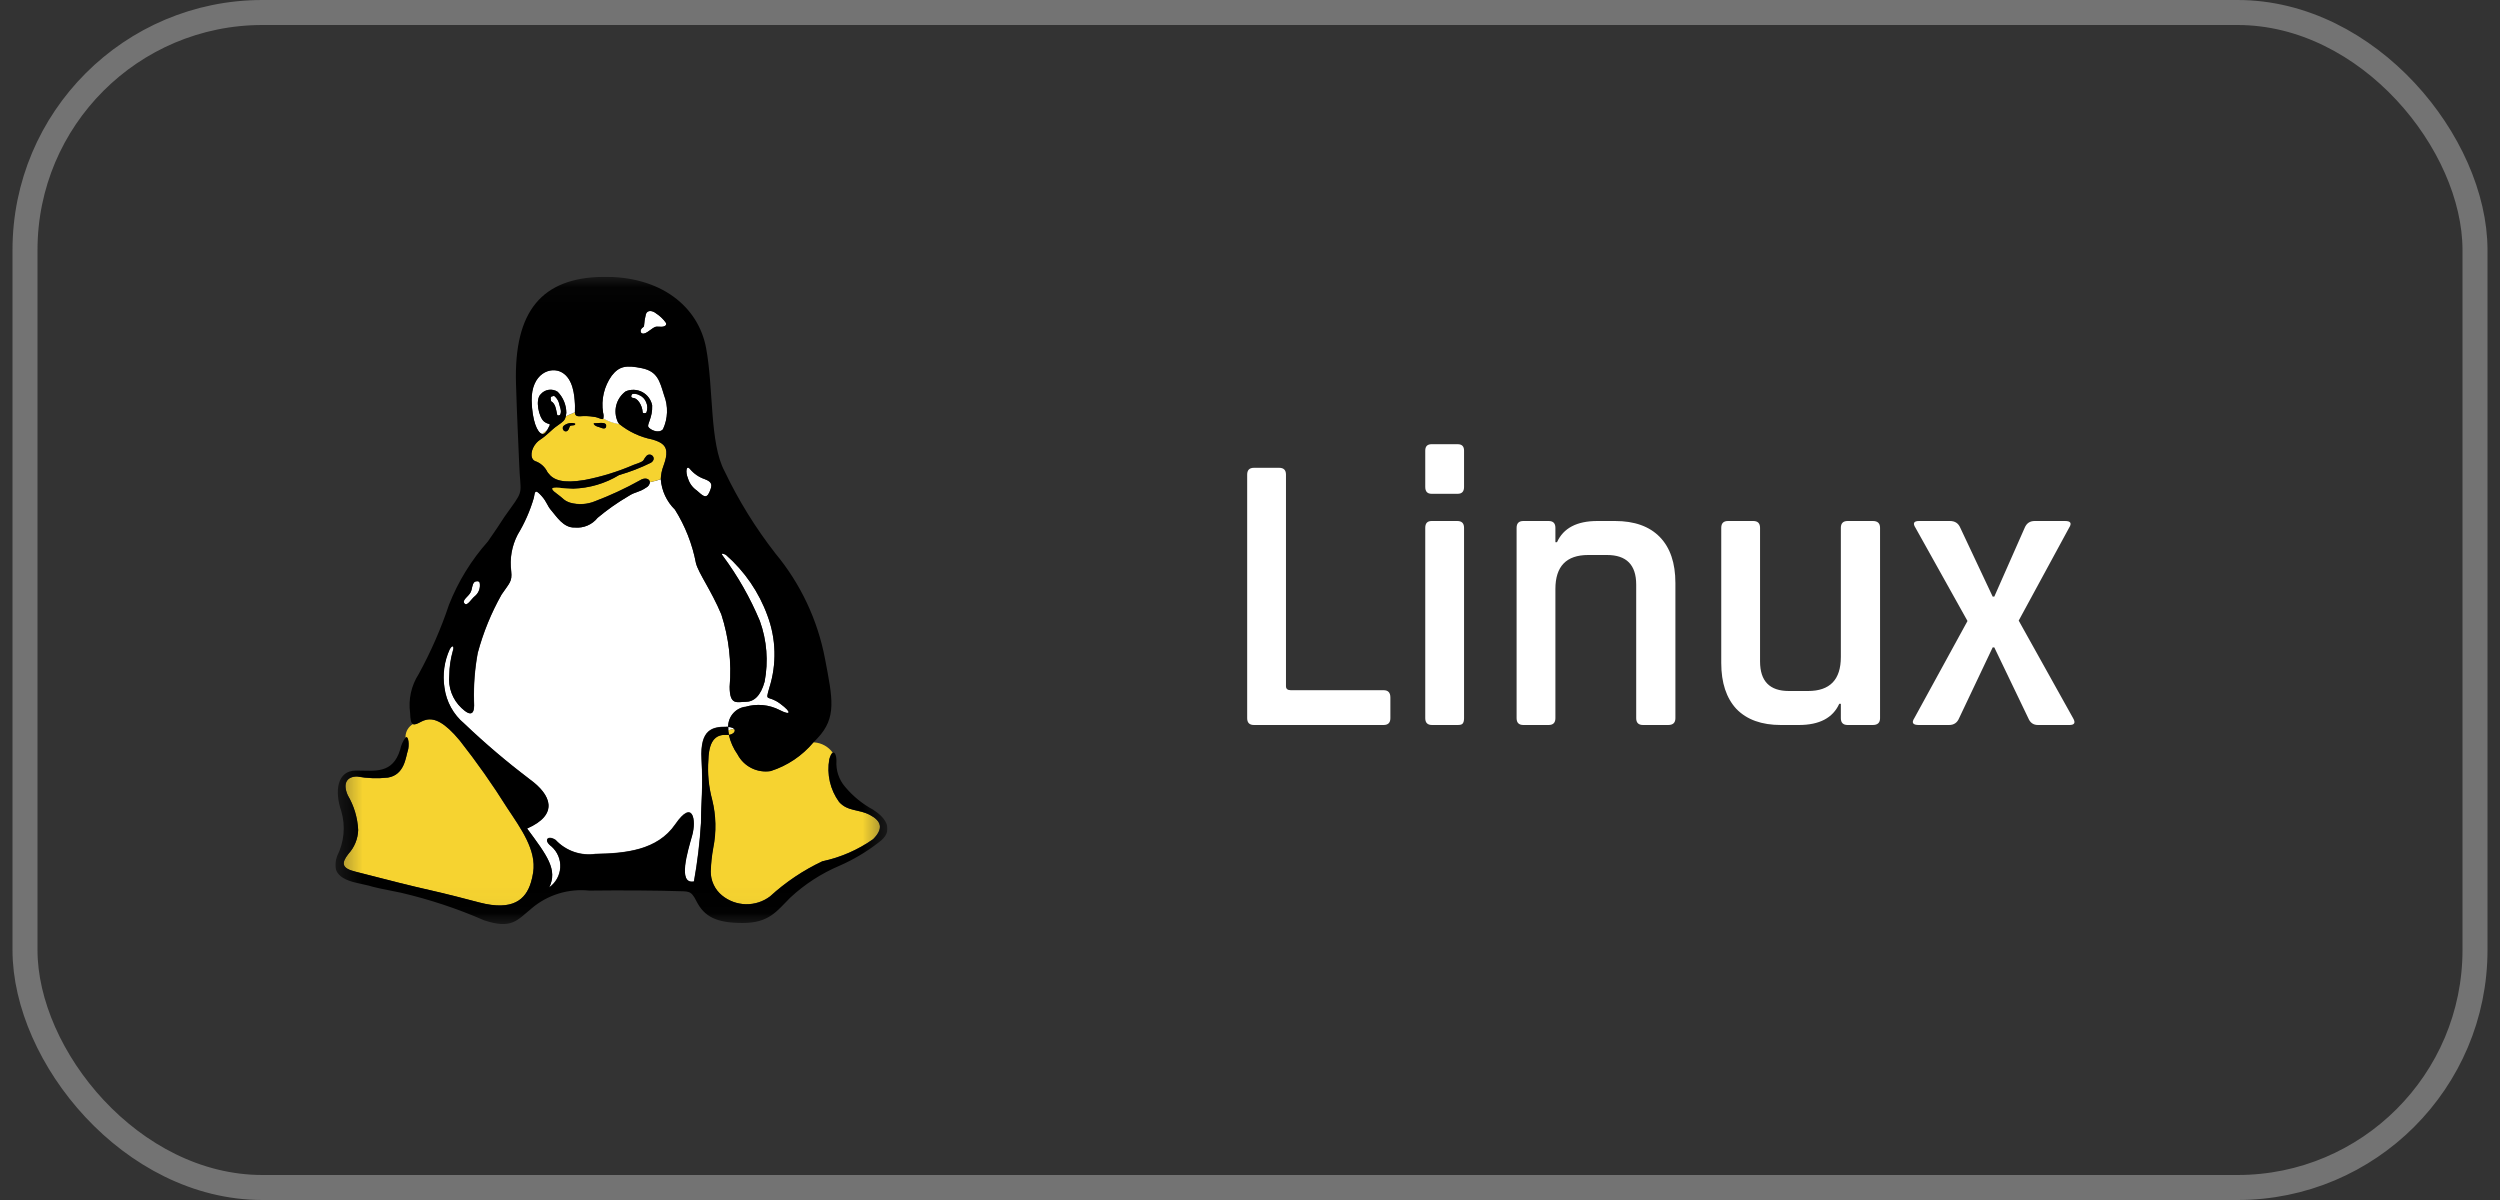 <svg width="100" height="48" viewBox="0 0 100 48" fill="none" xmlns="http://www.w3.org/2000/svg">
<rect x="0" y="0" width="100" height="48" fill="#333333" stroke="none"/>
<rect x="1" y="0.5" width="98" height="47" rx="9.5" stroke="#737373"/>
<g clip-path="url(#clip0_622_5653)">
<mask id="mask0_622_5653" style="mask-type:luminance" maskUnits="userSpaceOnUse" x="13" y="11" width="23" height="26">
<path d="M35.5 11.07H13.413V36.961H35.5V11.07Z" fill="white"/>
</mask>
<g mask="url(#mask0_622_5653)">
<path d="M26.17 13.096C26.295 13.018 26.475 13.119 26.613 13.031C26.624 13.023 26.633 13.013 26.639 13.002C26.645 12.99 26.649 12.977 26.65 12.964C26.651 12.951 26.65 12.938 26.646 12.926C26.641 12.914 26.634 12.902 26.625 12.893C26.521 12.752 26.392 12.631 26.245 12.536C26.107 12.421 25.899 12.384 25.838 12.561C25.798 12.715 25.773 12.872 25.763 13.031C25.763 13.083 25.697 13.096 25.662 13.145C25.627 13.194 25.622 13.286 25.648 13.309C25.773 13.437 26.003 13.184 26.171 13.095" fill="white"/>
<path d="M18.577 24.137C18.689 24.272 18.846 23.952 19.01 23.831C19.081 23.767 19.135 23.687 19.166 23.597C19.197 23.506 19.204 23.41 19.188 23.316C19.172 23.215 19.003 23.247 18.974 23.283C18.874 23.383 18.896 23.549 18.823 23.689C18.741 23.859 18.465 23.998 18.576 24.135" fill="white"/>
<path d="M27.868 19.62C28.101 19.817 28.244 19.99 28.373 19.696C28.501 19.402 28.505 19.286 28.188 19.168C27.956 19.09 27.75 18.948 27.594 18.758C27.453 18.598 27.405 18.872 27.52 19.145C27.578 19.338 27.702 19.505 27.868 19.62Z" fill="white"/>
<path d="M29.387 29.192C29.365 29.137 29.286 29.088 29.124 29.077C29.121 29.124 29.121 29.171 29.124 29.218L29.294 29.167L29.387 29.192Z" fill="white"/>
<path d="M29.804 28.276C30.264 28.136 30.762 28.182 31.189 28.404C31.606 28.622 31.708 28.519 31.205 28.146C30.701 27.773 30.598 28.116 30.772 27.512C31.072 26.57 31.046 25.554 30.699 24.628C30.359 23.69 29.787 22.853 29.036 22.196C28.973 22.16 28.79 22.084 28.914 22.239C29.51 23.042 30.006 23.915 30.392 24.838C30.673 25.616 30.739 26.455 30.583 27.267C30.426 27.84 30.15 28.074 29.818 28.074C29.487 28.074 29.185 28.232 29.185 27.47C29.267 26.493 29.154 25.51 28.853 24.578C28.443 23.602 27.944 22.936 27.837 22.526C27.692 21.767 27.407 21.041 26.997 20.386C26.667 20.062 26.465 19.63 26.43 19.169C26.31 19.214 26.186 19.249 26.06 19.273L26.001 19.287C25.996 19.332 25.979 19.375 25.954 19.412C25.928 19.449 25.893 19.48 25.853 19.5C25.528 19.718 25.439 19.652 25.137 19.845C24.702 20.097 24.291 20.387 23.907 20.711C23.8 20.847 23.661 20.954 23.502 21.021C23.343 21.089 23.17 21.115 22.998 21.098C22.543 21.118 22.259 20.645 22.069 20.43C21.879 20.215 21.895 20.085 21.659 19.826C21.422 19.566 21.4 19.629 21.357 19.911C21.207 20.427 20.99 20.922 20.71 21.382C20.475 21.833 20.385 22.347 20.453 22.852C20.495 23.262 20.387 23.305 20.066 23.781C19.653 24.516 19.333 25.299 19.114 26.114C18.997 26.748 18.947 27.392 18.963 28.037C19.005 28.575 18.855 28.683 18.464 28.314C18.284 28.148 18.145 27.942 18.059 27.713C17.973 27.484 17.942 27.237 17.969 26.994C17.973 26.67 18.02 26.347 18.109 26.035C18.169 25.863 18.109 25.747 17.988 25.957C17.766 26.436 17.691 26.971 17.774 27.493C17.849 28.058 18.134 28.575 18.571 28.94C19.4 29.731 20.274 30.474 21.187 31.165C22.051 31.792 22.355 32.57 21.079 33.132C21.88 34.215 22.312 34.777 21.965 35.489C22.094 35.398 22.2 35.279 22.277 35.141C22.354 35.003 22.398 34.85 22.407 34.692C22.416 34.535 22.389 34.377 22.328 34.232C22.268 34.086 22.175 33.956 22.057 33.851C21.712 33.591 21.919 33.389 22.221 33.589C22.422 33.805 22.673 33.969 22.952 34.067C23.231 34.165 23.53 34.193 23.822 34.15C25.014 34.13 26.29 34.009 27.006 32.968C27.722 31.927 27.856 32.805 27.682 33.411C27.508 34.018 27.084 35.381 27.755 35.252C27.895 34.473 27.989 33.686 28.038 32.895C28.038 32.032 28.123 31.611 28.058 30.358C27.992 29.151 28.514 29.065 29.052 29.065H29.129C29.127 28.872 29.194 28.684 29.32 28.537C29.445 28.39 29.619 28.293 29.81 28.265" fill="white"/>
<path d="M21.868 17.228L21.885 17.198L21.679 17.356C21.746 17.37 21.812 17.33 21.863 17.228" fill="#F6D330"/>
<path d="M26.428 19.167C26.435 18.984 26.472 18.803 26.538 18.633C26.566 18.555 26.588 18.484 26.607 18.418C26.628 18.342 26.643 18.265 26.65 18.186C26.68 17.826 26.474 17.689 26.086 17.577C25.605 17.482 25.154 17.271 24.772 16.963C24.546 16.925 24.33 16.848 24.131 16.735C24.092 16.818 23.946 16.684 23.729 16.667C23.557 16.639 23.383 16.632 23.21 16.648C23.042 16.659 23.001 16.603 22.994 16.496C22.872 16.546 22.736 16.603 22.624 16.658C22.588 16.813 22.532 16.857 22.305 17.015C22.027 17.208 21.914 17.385 21.589 17.595C21.541 17.628 21.497 17.665 21.459 17.708C21.235 17.951 21.175 18.329 21.396 18.439C21.503 18.474 21.602 18.53 21.687 18.605C21.772 18.679 21.841 18.77 21.891 18.872L21.919 18.911C22.139 19.209 22.512 19.342 23.383 19.197C24.059 19.067 24.718 18.863 25.35 18.589C25.66 18.482 25.71 18.451 25.745 18.395C25.759 18.375 25.769 18.35 25.791 18.317C25.809 18.292 25.828 18.267 25.849 18.244C25.865 18.223 25.887 18.205 25.912 18.194C25.938 18.183 25.965 18.178 25.992 18.18C26.02 18.182 26.047 18.191 26.07 18.206C26.093 18.22 26.112 18.241 26.126 18.265C26.138 18.286 26.145 18.31 26.145 18.334C26.146 18.358 26.142 18.382 26.131 18.404C26.11 18.446 26.078 18.48 26.039 18.504C25.63 18.708 25.202 18.874 24.762 18.999C24.207 19.334 23.576 19.52 22.928 19.541C22.023 19.5 22.651 19.518 22.364 19.498C22.076 19.478 21.954 19.517 22.256 19.734C22.558 19.951 22.533 20.011 22.798 20.104C23.134 20.198 23.492 20.176 23.814 20.041C24.424 19.81 25.016 19.535 25.585 19.217C25.802 19.072 25.991 19.152 25.992 19.286L26.051 19.273C26.177 19.248 26.3 19.213 26.42 19.168M22.97 17.006C22.924 17.025 22.861 17.006 22.818 17.029C22.775 17.052 22.773 17.082 22.763 17.114C22.743 17.19 22.678 17.288 22.578 17.246C22.561 17.237 22.546 17.225 22.534 17.21C22.523 17.195 22.514 17.178 22.509 17.159C22.504 17.141 22.503 17.121 22.506 17.102C22.509 17.084 22.515 17.066 22.525 17.049C22.586 16.993 22.661 16.953 22.742 16.934C22.823 16.915 22.907 16.918 22.987 16.941C23.001 16.941 23.02 16.986 22.968 17.007M24.227 17.091C24.193 17.167 24.085 17.134 24.034 17.11C23.935 17.067 23.817 17.067 23.751 16.97C23.718 16.917 23.794 16.927 23.826 16.927C23.977 16.927 24.301 16.852 24.227 17.09" fill="#F6D330"/>
<path d="M24.705 16.861C24.613 16.653 24.594 16.42 24.653 16.201C24.711 15.981 24.843 15.788 25.026 15.654C25.132 15.609 25.246 15.588 25.361 15.593C25.476 15.598 25.588 15.628 25.689 15.682C25.791 15.736 25.879 15.811 25.947 15.903C26.016 15.995 26.063 16.102 26.085 16.214C26.108 16.713 25.868 16.97 25.934 17.078C26 17.186 26.344 17.355 26.518 17.17C26.617 16.958 26.671 16.728 26.678 16.494C26.686 16.26 26.645 16.027 26.559 15.809C26.385 15.248 26.301 14.857 25.674 14.729C25.046 14.602 24.765 14.637 24.463 15.031C24.16 15.458 24.036 15.986 24.118 16.503C24.142 16.58 24.145 16.662 24.129 16.741C24.328 16.854 24.545 16.931 24.77 16.969C24.743 16.938 24.72 16.903 24.702 16.866" fill="white"/>
<path d="M22.281 16.576C22.281 16.649 22.393 16.616 22.403 16.593C22.485 16.441 22.384 16.271 22.348 16.094C22.312 15.992 22.248 15.902 22.163 15.835C22.15 15.822 22.127 15.849 22.114 15.849C21.979 15.859 22.029 15.964 22.035 16.049C22.22 16.153 22.238 16.39 22.278 16.577" fill="white"/>
<path d="M22.994 16.149C22.975 15.823 22.931 15.155 22.475 14.894C22.019 14.634 21.245 14.938 21.264 16.02C21.281 16.823 21.489 17.313 21.683 17.355L21.889 17.197C22.082 16.851 21.974 17.029 21.765 16.86C21.555 16.691 21.395 15.974 21.633 15.761C21.715 15.668 21.828 15.607 21.952 15.59C22.075 15.573 22.2 15.601 22.305 15.668C22.526 15.893 22.65 16.197 22.649 16.512C22.64 16.569 22.634 16.615 22.625 16.653C22.737 16.598 22.873 16.541 22.994 16.491C22.988 16.406 23.004 16.288 22.994 16.144" fill="white"/>
<path d="M25.56 15.801C25.478 15.761 25.385 15.747 25.294 15.762C25.268 15.775 25.176 15.913 25.338 15.923C25.499 15.933 25.685 16.192 25.707 16.498C25.707 16.543 25.836 16.54 25.861 16.498C25.908 16.367 25.904 16.224 25.849 16.097C25.824 16.031 25.786 15.972 25.737 15.921C25.688 15.871 25.629 15.832 25.564 15.805" fill="white"/>
<path d="M30.833 30.841C30.569 30.884 30.299 30.843 30.059 30.723C29.82 30.604 29.625 30.412 29.501 30.175C29.335 29.94 29.217 29.675 29.154 29.395C29.126 29.397 29.098 29.397 29.07 29.395C28.722 29.371 28.358 29.503 28.331 30.389C28.29 30.927 28.342 31.467 28.482 31.987C28.638 32.617 28.653 33.274 28.526 33.91C28.469 34.224 28.435 34.542 28.425 34.861C28.424 35.043 28.464 35.223 28.542 35.388C28.619 35.553 28.733 35.698 28.874 35.814C29.143 36.035 29.479 36.16 29.828 36.167C30.177 36.175 30.518 36.066 30.797 35.856C31.421 35.287 32.126 34.813 32.89 34.451C33.62 34.295 34.311 33.994 34.922 33.566C35.355 33.132 35.243 32.827 34.79 32.595C34.336 32.363 33.904 32.463 33.559 32.076C33.383 31.832 33.257 31.554 33.19 31.261C33.123 30.967 33.116 30.663 33.169 30.366C33.215 30.206 33.261 30.128 33.307 30.106C33.223 29.988 33.114 29.891 32.987 29.82C32.861 29.749 32.721 29.707 32.577 29.696L32.532 29.691C32.083 30.227 31.492 30.625 30.826 30.838" fill="#F6D330"/>
<path d="M16.311 30.024C16.226 30.283 16.183 30.995 15.514 31.105C15.103 31.151 14.688 31.136 14.281 31.062C13.867 31.062 13.701 31.339 13.912 31.819C14.157 32.242 14.299 32.716 14.325 33.205C14.314 33.559 14.175 33.897 13.935 34.157C13.633 34.547 13.676 34.74 14.212 34.869C14.748 34.997 15.725 35.26 16.631 35.477C17.537 35.694 17.605 35.69 19.181 36.104C20.506 36.448 21.028 35.986 21.233 35.304C21.274 35.17 21.305 35.033 21.325 34.894C21.457 34.008 20.849 33.164 20.288 32.322C19.703 31.388 19.068 30.487 18.388 29.621C17.783 28.89 17.381 28.717 17.053 28.789C16.983 28.805 16.914 28.83 16.851 28.864C16.684 28.957 16.58 28.994 16.514 28.964C16.429 29.015 16.358 29.086 16.306 29.171C16.255 29.256 16.226 29.352 16.221 29.451C16.221 29.471 16.221 29.491 16.221 29.512C16.347 29.407 16.373 29.848 16.313 30.031" fill="#F6D330"/>
<path d="M29.385 29.192L29.293 29.166L29.123 29.216C29.128 29.277 29.137 29.336 29.149 29.395C29.311 29.377 29.413 29.276 29.382 29.192" fill="#F6D330"/>
<path d="M34.948 32.4C34.509 32.168 34.12 31.852 33.802 31.471C33.556 31.184 33.432 30.811 33.458 30.434C33.458 30.224 33.394 30.064 33.315 30.108C33.271 30.129 33.222 30.208 33.176 30.368C33.122 30.665 33.129 30.969 33.196 31.263C33.263 31.557 33.389 31.834 33.567 32.078C33.916 32.468 34.344 32.355 34.797 32.597C35.25 32.839 35.358 33.135 34.929 33.568C34.319 33.998 33.627 34.299 32.897 34.453C32.132 34.813 31.427 35.286 30.804 35.858C30.525 36.068 30.184 36.177 29.835 36.17C29.487 36.162 29.151 36.038 28.881 35.817C28.74 35.701 28.627 35.556 28.549 35.391C28.471 35.226 28.431 35.046 28.432 34.864C28.441 34.544 28.475 34.227 28.533 33.913C28.661 33.277 28.646 32.62 28.489 31.99C28.349 31.47 28.298 30.93 28.338 30.392C28.361 29.506 28.725 29.376 29.077 29.397C29.105 29.4 29.133 29.4 29.161 29.397C29.149 29.338 29.14 29.278 29.135 29.218C29.132 29.171 29.132 29.125 29.135 29.078H29.058C28.519 29.078 27.998 29.16 28.064 30.371C28.129 31.625 28.043 32.042 28.043 32.908C27.996 33.699 27.901 34.486 27.761 35.265C27.092 35.394 27.518 34.029 27.688 33.424C27.858 32.82 27.724 31.947 27.012 32.981C26.299 34.016 25.016 34.139 23.828 34.162C23.535 34.205 23.237 34.177 22.958 34.079C22.679 33.982 22.428 33.818 22.226 33.602C21.924 33.409 21.714 33.602 22.063 33.864C22.181 33.969 22.274 34.099 22.335 34.244C22.396 34.39 22.423 34.548 22.414 34.705C22.405 34.863 22.361 35.017 22.284 35.154C22.207 35.292 22.1 35.411 21.97 35.502C22.318 34.79 21.885 34.228 21.085 33.145C22.361 32.584 22.059 31.805 21.193 31.178C20.279 30.486 19.406 29.744 18.577 28.953C18.137 28.589 17.852 28.072 17.78 27.506C17.699 26.984 17.773 26.45 17.993 25.97C18.118 25.759 18.178 25.877 18.115 26.048C18.026 26.36 17.979 26.683 17.975 27.007C17.948 27.248 17.977 27.492 18.061 27.72C18.144 27.947 18.279 28.153 18.455 28.32C18.842 28.689 18.997 28.578 18.954 28.042C18.937 27.398 18.988 26.753 19.105 26.119C19.323 25.305 19.643 24.52 20.058 23.786C20.383 23.311 20.487 23.268 20.445 22.857C20.378 22.352 20.469 21.838 20.703 21.386C20.982 20.925 21.199 20.431 21.35 19.914C21.393 19.632 21.415 19.57 21.652 19.829C21.888 20.089 21.869 20.216 22.062 20.433C22.255 20.651 22.538 21.126 22.991 21.102C23.163 21.117 23.335 21.09 23.494 21.022C23.652 20.955 23.792 20.849 23.9 20.715C24.286 20.393 24.697 20.104 25.13 19.849C25.431 19.651 25.521 19.72 25.846 19.504C25.886 19.483 25.921 19.453 25.946 19.416C25.972 19.379 25.988 19.336 25.994 19.291C25.994 19.157 25.804 19.077 25.587 19.222C25.017 19.538 24.425 19.813 23.816 20.046C23.495 20.183 23.136 20.206 22.8 20.108C22.539 20.016 22.563 19.957 22.258 19.739C21.952 19.521 22.088 19.48 22.366 19.502C22.644 19.525 22.021 19.502 22.93 19.546C23.578 19.528 24.211 19.341 24.764 19.004C25.204 18.876 25.631 18.711 26.041 18.509C26.081 18.485 26.113 18.45 26.133 18.409C26.143 18.387 26.148 18.363 26.147 18.339C26.146 18.315 26.14 18.291 26.128 18.27C26.114 18.246 26.095 18.226 26.072 18.211C26.049 18.196 26.022 18.187 25.995 18.185C25.967 18.183 25.94 18.188 25.915 18.2C25.889 18.211 25.867 18.228 25.851 18.25C25.83 18.273 25.811 18.297 25.794 18.323C25.773 18.356 25.761 18.379 25.748 18.401C25.713 18.456 25.663 18.493 25.353 18.595C24.721 18.868 24.062 19.072 23.386 19.202C22.515 19.346 22.141 19.215 21.922 18.917L21.894 18.877C21.845 18.775 21.775 18.685 21.69 18.61C21.605 18.536 21.506 18.479 21.399 18.444C21.178 18.335 21.239 17.956 21.462 17.713C21.501 17.669 21.546 17.631 21.595 17.598C21.921 17.384 22.029 17.211 22.311 17.018C22.534 16.86 22.594 16.816 22.631 16.66C22.64 16.622 22.647 16.575 22.656 16.52C22.654 16.204 22.529 15.9 22.307 15.675C22.203 15.606 22.077 15.577 21.953 15.594C21.829 15.611 21.716 15.673 21.634 15.767C21.395 15.984 21.549 16.696 21.766 16.866C21.983 17.036 22.086 16.857 21.891 17.203L21.872 17.231C21.817 17.331 21.751 17.372 21.688 17.359C21.494 17.319 21.286 16.827 21.268 16.024C21.249 14.941 22.026 14.639 22.479 14.898C22.933 15.158 22.978 15.827 22.998 16.152C23.009 16.297 22.993 16.415 22.998 16.5C23.005 16.607 23.047 16.662 23.215 16.651C23.388 16.637 23.562 16.643 23.734 16.671C23.947 16.686 24.098 16.822 24.135 16.739C24.152 16.66 24.148 16.578 24.124 16.501C24.042 15.984 24.165 15.456 24.469 15.029C24.771 14.642 25.053 14.596 25.68 14.727C26.307 14.858 26.392 15.246 26.566 15.807C26.65 16.026 26.689 16.259 26.682 16.494C26.674 16.728 26.619 16.958 26.52 17.171C26.35 17.368 26.001 17.191 25.936 17.079C25.872 16.967 26.11 16.709 26.088 16.215C26.066 16.102 26.019 15.996 25.95 15.904C25.882 15.812 25.794 15.736 25.692 15.682C25.59 15.629 25.478 15.598 25.363 15.593C25.249 15.588 25.134 15.609 25.029 15.655C24.845 15.789 24.713 15.982 24.654 16.201C24.596 16.421 24.615 16.654 24.707 16.862C24.726 16.898 24.749 16.933 24.776 16.964C25.158 17.271 25.609 17.482 26.09 17.578C26.479 17.69 26.684 17.828 26.654 18.187C26.647 18.266 26.632 18.343 26.611 18.419C26.592 18.485 26.57 18.557 26.541 18.633C26.476 18.804 26.439 18.985 26.432 19.168C26.467 19.629 26.668 20.062 26.999 20.385C27.41 21.04 27.695 21.766 27.839 22.526C27.945 22.936 28.446 23.605 28.855 24.577C29.157 25.509 29.27 26.492 29.187 27.469C29.187 28.235 29.489 28.073 29.82 28.073C30.152 28.073 30.428 27.844 30.585 27.266C30.741 26.454 30.675 25.615 30.394 24.837C30.009 23.914 29.512 23.041 28.916 22.238C28.791 22.084 28.975 22.16 29.038 22.195C29.789 22.852 30.361 23.689 30.701 24.627C31.048 25.553 31.073 26.569 30.774 27.512C30.6 28.116 30.701 27.771 31.207 28.146C31.713 28.521 31.611 28.622 31.191 28.404C30.764 28.183 30.267 28.137 29.806 28.276C29.615 28.305 29.441 28.402 29.316 28.549C29.191 28.696 29.123 28.883 29.125 29.076C29.287 29.087 29.366 29.136 29.387 29.191C29.419 29.275 29.317 29.376 29.154 29.395C29.218 29.676 29.336 29.941 29.502 30.176C29.626 30.413 29.821 30.605 30.06 30.724C30.299 30.844 30.57 30.885 30.834 30.842C31.499 30.629 32.091 30.231 32.54 29.695L32.699 29.53C33.476 28.706 33.305 27.952 33.001 26.353C32.707 24.801 32.024 23.35 31.015 22.136C30.221 21.116 29.539 20.014 28.983 18.848C28.379 17.722 28.549 15.563 28.244 13.922C27.938 12.28 26.454 11.026 24.077 11.075C21.701 11.124 20.552 12.411 20.64 15.348C20.684 16.819 20.725 17.472 20.769 18.591C20.812 19.709 20.962 19.585 20.444 20.3C19.925 21.015 20.251 20.602 19.515 21.659C18.851 22.405 18.325 23.262 17.959 24.191C17.639 25.149 17.233 26.076 16.748 26.962C16.451 27.423 16.329 27.975 16.404 28.518C16.415 28.795 16.439 28.928 16.519 28.963C16.599 28.998 16.689 28.952 16.856 28.863C16.92 28.829 16.988 28.804 17.058 28.789C17.386 28.718 17.786 28.892 18.393 29.62C19.075 30.485 19.709 31.386 20.294 32.319C20.855 33.163 21.462 34.004 21.33 34.89C21.31 35.029 21.279 35.167 21.238 35.301C21.03 35.983 20.512 36.445 19.187 36.101C17.611 35.687 17.545 35.687 16.636 35.474C15.727 35.261 14.761 34.997 14.22 34.865C13.68 34.733 13.636 34.536 13.938 34.153C14.177 33.892 14.315 33.555 14.328 33.201C14.306 32.712 14.164 32.236 13.914 31.815C13.697 31.341 13.872 31.058 14.284 31.058C14.691 31.132 15.106 31.147 15.517 31.102C16.186 30.993 16.229 30.281 16.314 30.022C16.377 29.837 16.35 29.398 16.222 29.503C16.116 29.643 16.043 29.806 16.009 29.978C15.707 30.973 14.993 30.823 14.238 30.823C13.482 30.823 13.375 31.646 13.652 32.447C13.825 33.044 13.766 33.684 13.486 34.239C13.357 34.626 13.289 35.105 14.283 35.319C15.277 35.532 14.391 35.384 16.038 35.709C17.177 35.975 18.291 36.344 19.363 36.812C20.466 37.182 20.683 36.812 21.263 36.337C21.579 36.067 21.947 35.865 22.344 35.743C22.741 35.621 23.159 35.58 23.572 35.624C24.865 35.605 26.528 35.624 27.031 35.644C27.534 35.663 27.635 35.6 27.851 36.035C28.166 36.666 28.652 36.92 29.709 36.92C30.765 36.92 31.07 36.445 31.612 35.904C32.19 35.367 32.857 34.936 33.583 34.628C34.138 34.385 34.66 34.075 35.139 33.704C35.785 33.251 35.464 32.73 34.946 32.405M22.118 15.847C22.131 15.847 22.154 15.821 22.167 15.833C22.252 15.9 22.316 15.989 22.352 16.091C22.388 16.269 22.489 16.439 22.407 16.59C22.397 16.613 22.289 16.646 22.285 16.573C22.246 16.389 22.23 16.15 22.043 16.045C22.036 15.96 21.987 15.854 22.121 15.846M25.863 16.492C25.837 16.538 25.711 16.541 25.708 16.492C25.689 16.186 25.488 15.924 25.339 15.918C25.19 15.911 25.27 15.77 25.296 15.756C25.386 15.741 25.479 15.755 25.561 15.796C25.626 15.822 25.685 15.862 25.734 15.912C25.783 15.963 25.822 16.022 25.847 16.088C25.902 16.215 25.907 16.358 25.86 16.489M27.595 18.753C27.752 18.942 27.957 19.084 28.189 19.163C28.502 19.285 28.504 19.4 28.374 19.692C28.244 19.984 28.097 19.814 27.869 19.616C27.703 19.501 27.58 19.334 27.521 19.14C27.407 18.863 27.456 18.586 27.596 18.753M25.659 13.146C25.695 13.097 25.76 13.083 25.76 13.031C25.77 12.873 25.795 12.716 25.836 12.562C25.899 12.385 26.113 12.428 26.242 12.536C26.39 12.631 26.519 12.752 26.623 12.894C26.632 12.903 26.639 12.915 26.643 12.927C26.647 12.939 26.648 12.953 26.647 12.966C26.646 12.979 26.642 12.991 26.636 13.002C26.629 13.014 26.62 13.024 26.61 13.031C26.471 13.124 26.292 13.018 26.166 13.097C25.999 13.189 25.769 13.439 25.644 13.31C25.627 13.286 25.619 13.256 25.621 13.226C25.624 13.196 25.637 13.168 25.658 13.147M18.825 23.691C18.898 23.551 18.873 23.385 18.976 23.285C19.009 23.249 19.173 23.215 19.189 23.318C19.206 23.412 19.198 23.508 19.167 23.599C19.136 23.689 19.083 23.77 19.012 23.833C18.849 23.955 18.691 24.273 18.579 24.139C18.467 24.005 18.742 23.862 18.825 23.693" fill="black"/>
<path d="M22.998 16.939C22.918 16.916 22.833 16.914 22.752 16.933C22.671 16.951 22.597 16.991 22.536 17.047C22.526 17.064 22.519 17.082 22.516 17.101C22.513 17.119 22.514 17.139 22.519 17.157C22.524 17.176 22.533 17.193 22.545 17.208C22.557 17.223 22.572 17.235 22.588 17.244C22.687 17.288 22.752 17.189 22.773 17.112C22.783 17.079 22.796 17.037 22.828 17.027C22.88 17.023 22.93 17.015 22.98 17.004C23.026 16.985 23.013 16.938 22.999 16.938" fill="black"/>
<path d="M23.838 16.927C23.805 16.927 23.73 16.916 23.763 16.97C23.829 17.069 23.948 17.069 24.046 17.111C24.099 17.134 24.207 17.167 24.239 17.092C24.315 16.853 23.989 16.928 23.838 16.928" fill="black"/>
</g>
</g>
<path d="M55.343 29H50.159C49.977 29 49.887 28.909 49.887 28.728V18.984C49.887 18.803 49.977 18.712 50.159 18.712H51.167C51.348 18.712 51.439 18.803 51.439 18.984V27.448C51.439 27.555 51.503 27.608 51.631 27.608H55.343C55.524 27.608 55.615 27.704 55.615 27.896V28.728C55.615 28.909 55.524 29 55.343 29ZM57.01 19.48V18.024C57.01 17.853 57.095 17.768 57.266 17.768H58.306C58.477 17.768 58.562 17.853 58.562 18.024V19.48C58.562 19.661 58.477 19.752 58.306 19.752H57.266C57.095 19.752 57.01 19.661 57.01 19.48ZM57.01 28.728V21.112C57.01 20.931 57.095 20.84 57.266 20.84H58.29C58.471 20.84 58.562 20.931 58.562 21.112V28.728C58.562 28.835 58.541 28.909 58.498 28.952C58.466 28.984 58.402 29 58.306 29H57.282C57.1 29 57.01 28.909 57.01 28.728ZM61.944 29H60.936C60.755 29 60.664 28.909 60.664 28.728V21.112C60.664 20.931 60.755 20.84 60.936 20.84H61.944C62.126 20.84 62.216 20.931 62.216 21.112V21.688H62.28C62.536 21.123 63.075 20.84 63.896 20.84H64.6C65.379 20.84 65.976 21.053 66.392 21.48C66.808 21.907 67.016 22.52 67.016 23.32V28.728C67.016 28.909 66.92 29 66.728 29H65.72C65.539 29 65.448 28.909 65.448 28.728V23.384C65.448 22.595 65.059 22.2 64.28 22.2H63.528C62.654 22.2 62.216 22.653 62.216 23.56V28.728C62.216 28.909 62.126 29 61.944 29ZM71.954 29H71.234C70.466 29 69.874 28.787 69.458 28.36C69.052 27.923 68.85 27.309 68.85 26.52V21.112C68.85 20.931 68.941 20.84 69.122 20.84H70.13C70.311 20.84 70.402 20.931 70.402 21.112V26.456C70.402 27.245 70.786 27.64 71.554 27.64H72.322C73.197 27.64 73.634 27.187 73.634 26.28V21.112C73.634 20.931 73.725 20.84 73.906 20.84H74.914C75.106 20.84 75.202 20.931 75.202 21.112V28.728C75.202 28.909 75.106 29 74.914 29H73.906C73.725 29 73.634 28.909 73.634 28.728V28.152H73.57C73.314 28.717 72.775 29 71.954 29ZM77.963 29H76.748C76.513 29 76.454 28.909 76.572 28.728L78.7 24.84L76.62 21.112C76.502 20.931 76.55 20.84 76.763 20.84H77.996C78.198 20.84 78.337 20.931 78.412 21.112L79.707 23.864H79.772L80.987 21.112C81.062 20.931 81.195 20.84 81.388 20.84H82.603C82.828 20.84 82.881 20.931 82.763 21.112L80.748 24.824L82.924 28.728C83.03 28.909 82.982 29 82.779 29H81.516C81.334 29 81.206 28.909 81.132 28.728L79.772 25.896H79.707L78.364 28.728C78.289 28.909 78.156 29 77.963 29Z" fill="white"/>
<defs>
<clipPath id="clip0_622_5653">
<rect width="22.087" height="25.89" fill="white" transform="translate(13.413 11.07)"/>
</clipPath>
</defs>
</svg>
